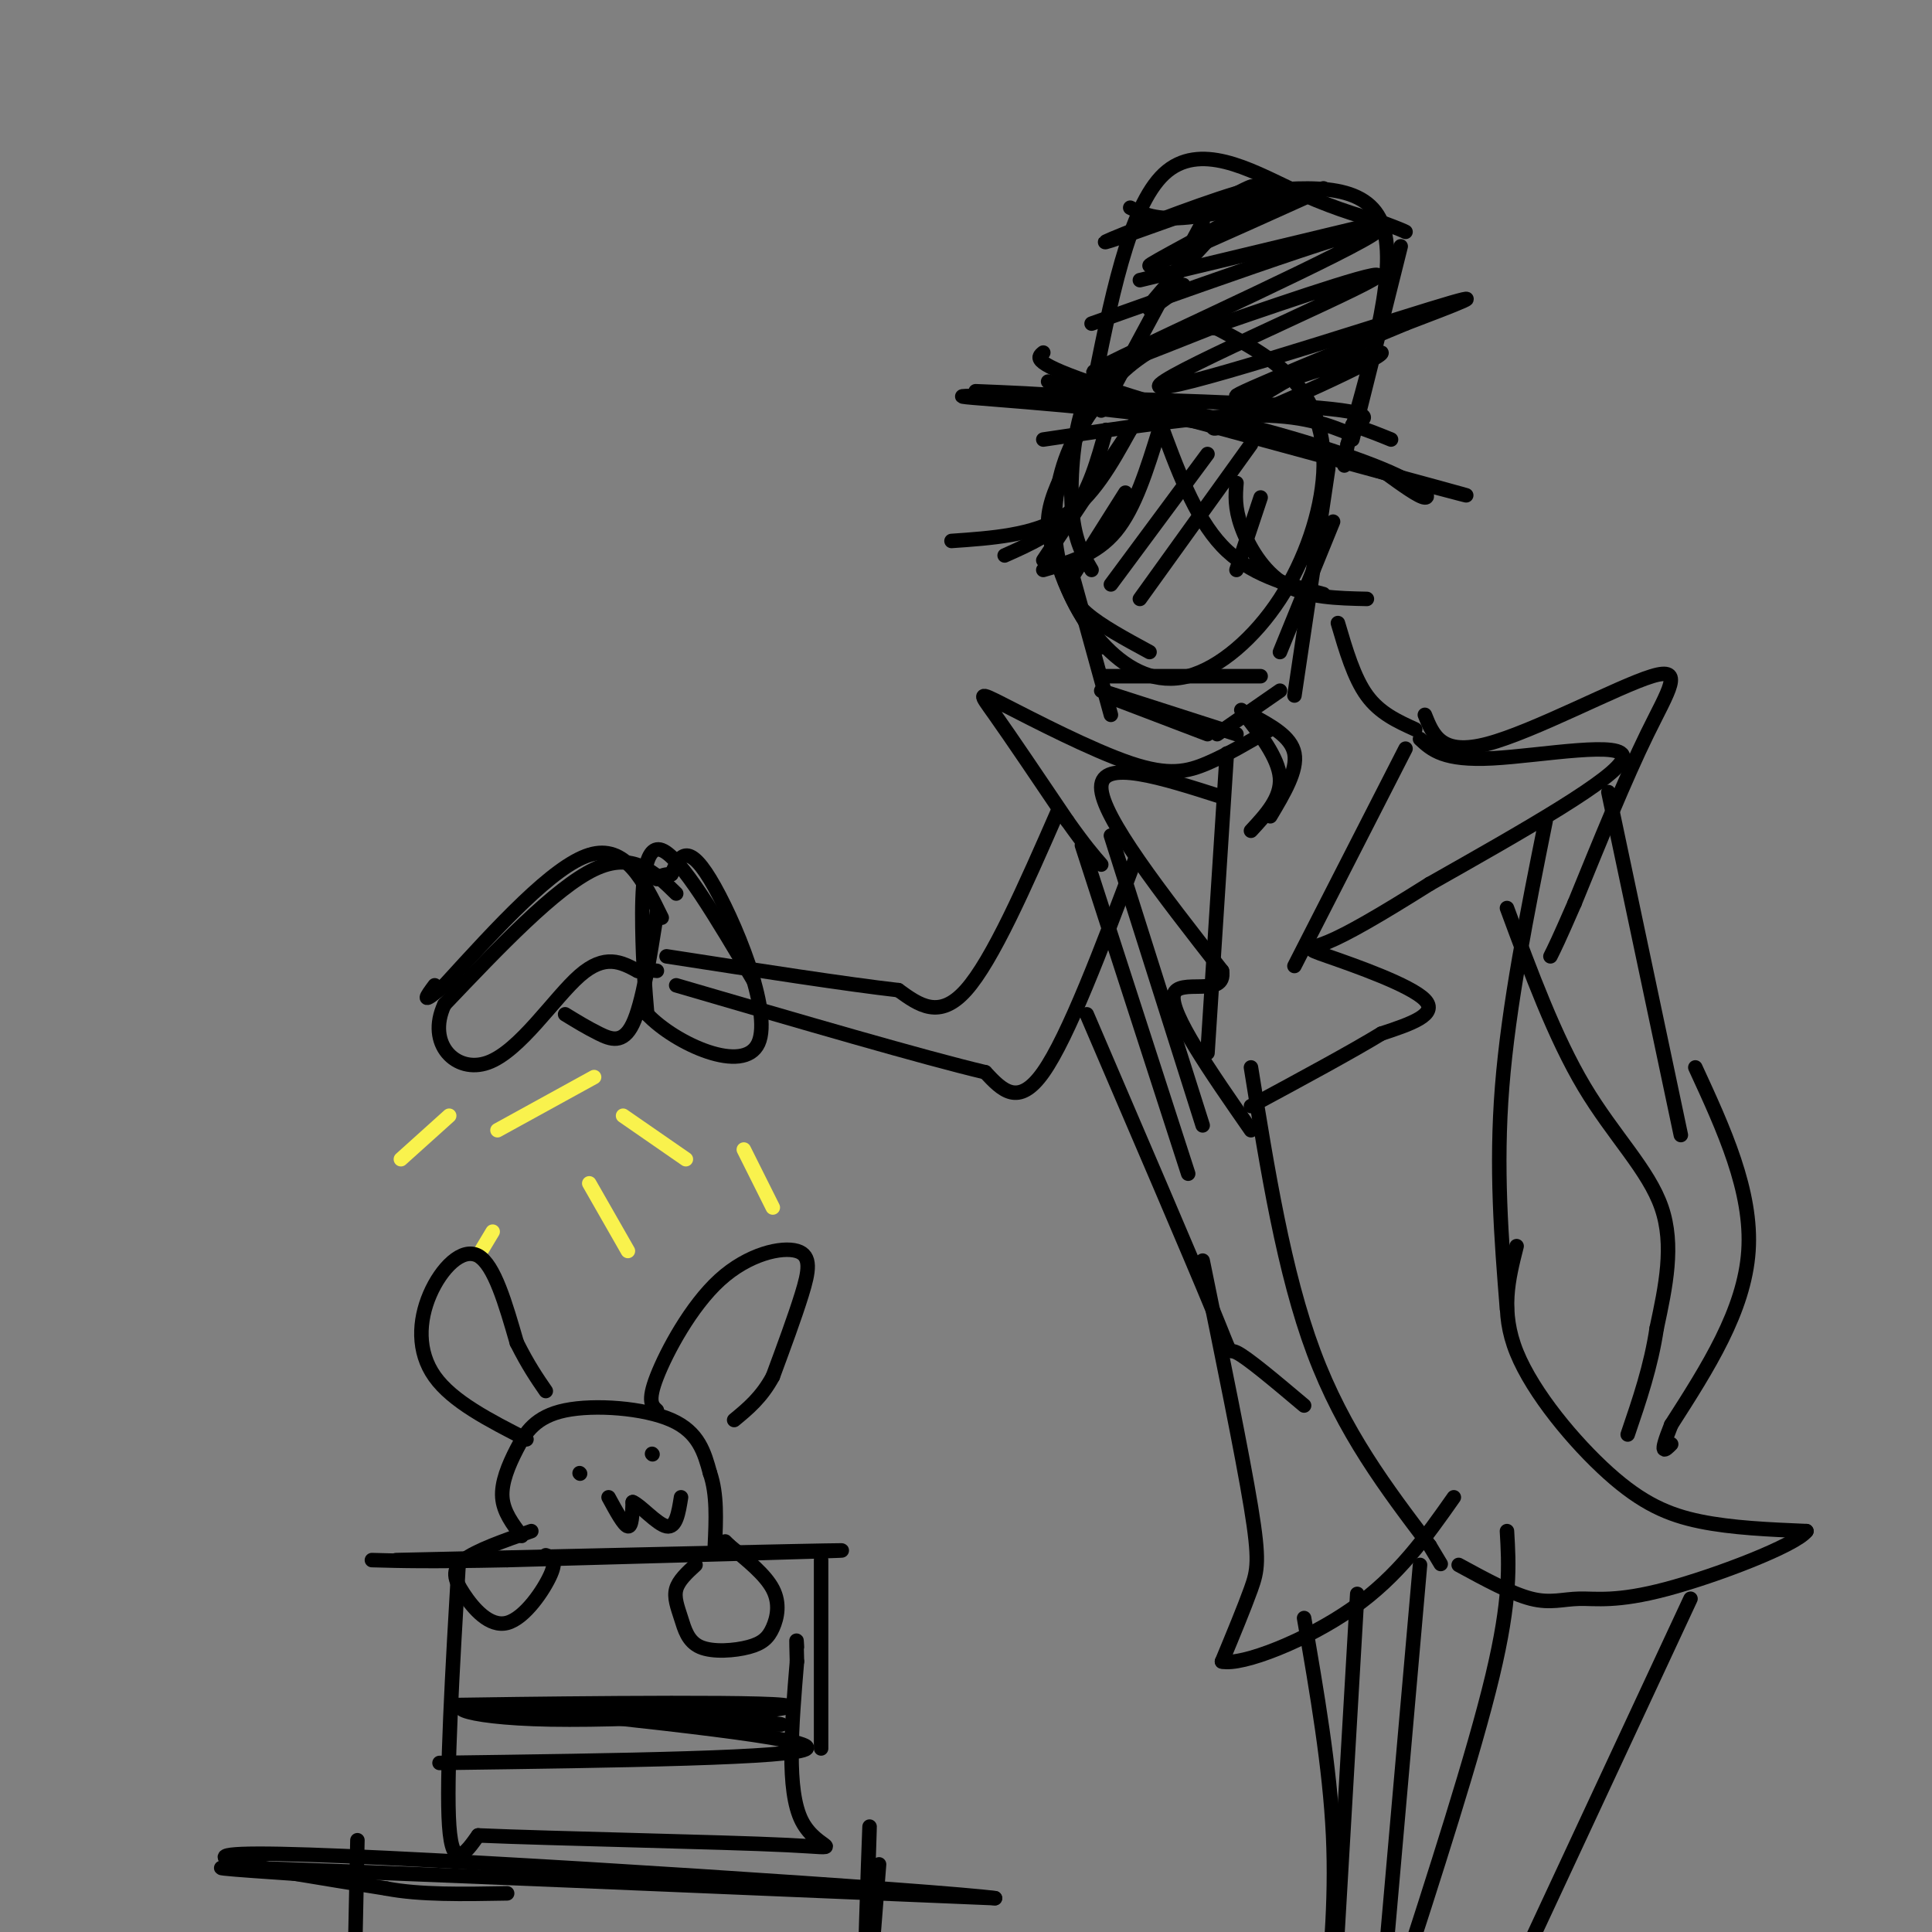 <svg viewBox='0 0 400 400' version='1.1' xmlns='http://www.w3.org/2000/svg' xmlns:xlink='http://www.w3.org/1999/xlink'><rect x="0" y="0" width="400" height="400" fill="#808080" stroke="none"/><g fill='none' stroke='rgb(0,0,0)' stroke-width='3' stroke-linecap='round' stroke-linejoin='round'><path d='M231,79c-3.799,4.467 -7.598,8.934 -10,15c-2.402,6.066 -3.407,13.731 -2,21c1.407,7.269 5.224,14.142 10,19c4.776,4.858 10.509,7.699 17,6c6.491,-1.699 13.740,-7.940 19,-16c5.260,-8.060 8.532,-17.939 9,-26c0.468,-8.061 -1.866,-14.303 -6,-19c-4.134,-4.697 -10.067,-7.848 -16,-11'/><path d='M252,68c-5.990,-0.713 -12.967,3.005 -18,6c-5.033,2.995 -8.124,5.268 -10,11c-1.876,5.732 -2.536,14.923 -2,21c0.536,6.077 2.268,9.038 4,12'/><path d='M243,70c-5.000,2.622 -10.000,5.244 -15,12c-5.000,6.756 -10.000,17.644 -10,27c0.000,9.356 5.000,17.178 10,25'/><path d='M221,96c-1.958,4.018 -3.917,8.036 -4,12c-0.083,3.964 1.708,7.875 3,11c1.292,3.125 2.083,5.464 5,8c2.917,2.536 7.958,5.268 13,8'/><path d='M228,140c0.000,0.000 33.000,0.000 33,0'/><path d='M275,97c0.000,0.000 -7.000,47.000 -7,47'/><path d='M276,108c0.000,0.000 -11.000,27.000 -11,27'/><path d='M222,119c0.000,0.000 8.000,29.000 8,29'/><path d='M229,144c0.000,0.000 21.000,8.000 21,8'/><path d='M228,143c0.000,0.000 28.000,9.000 28,9'/><path d='M265,143c0.000,0.000 -13.000,9.000 -13,9'/><path d='M216,91c16.167,-2.417 32.333,-4.833 43,-5c10.667,-0.167 15.833,1.917 21,4'/><path d='M202,81c13.315,0.542 26.631,1.083 42,4c15.369,2.917 32.792,8.208 42,12c9.208,3.792 10.202,6.083 9,6c-1.202,-0.083 -4.601,-2.542 -8,-5'/><path d='M287,98c-13.822,-4.467 -44.378,-13.133 -59,-18c-14.622,-4.867 -13.311,-5.933 -12,-7'/><path d='M228,85c0.000,0.000 21.000,-39.000 21,-39'/><path d='M226,82c3.867,-19.600 7.733,-39.200 15,-46c7.267,-6.800 17.933,-0.800 26,3c8.067,3.800 13.533,5.400 19,7'/><path d='M286,46c4.000,1.500 4.500,1.750 5,2'/><path d='M257,40c12.667,-1.333 25.333,-2.667 29,6c3.667,8.667 -1.667,27.333 -7,46'/><path d='M279,92c-1.167,7.667 -0.583,3.833 0,0'/><path d='M290,51c0.000,0.000 -10.000,40.000 -10,40'/><path d='M234,43c2.667,1.333 5.333,2.667 12,2c6.667,-0.667 17.333,-3.333 28,-6'/><path d='M236,58c0.000,0.000 50.000,-12.000 50,-12'/><path d='M226,67c31.533,-11.200 63.067,-22.400 59,-19c-4.067,3.400 -43.733,21.400 -55,27c-11.267,5.600 5.867,-1.200 23,-8'/><path d='M253,67c14.155,-4.874 38.041,-13.059 31,-9c-7.041,4.059 -45.011,20.362 -44,22c1.011,1.638 41.003,-11.389 56,-16c14.997,-4.611 4.998,-0.805 -5,3'/><path d='M291,67c-11.067,4.675 -36.234,14.861 -35,15c1.234,0.139 28.871,-9.770 30,-9c1.129,0.770 -24.249,12.220 -32,15c-7.751,2.780 2.124,-3.110 12,-9'/><path d='M266,79c1.833,-1.500 0.417,-0.750 -1,0'/><path d='M217,79c34.417,9.333 68.833,18.667 81,22c12.167,3.333 2.083,0.667 -8,-2'/><path d='M290,99c-7.388,-2.705 -21.856,-8.467 -44,-12c-22.144,-3.533 -51.962,-4.836 -46,-5c5.962,-0.164 47.703,0.810 67,2c19.297,1.190 16.148,2.595 13,4'/><path d='M280,88c3.500,1.167 5.750,2.083 8,3'/><path d='M270,41c-15.742,7.093 -31.483,14.185 -32,14c-0.517,-0.185 14.191,-7.648 21,-12c6.809,-4.352 5.718,-5.595 -3,-3c-8.718,2.595 -25.062,9.027 -27,10c-1.938,0.973 10.531,-3.514 23,-8'/><path d='M252,42c6.119,-2.750 9.917,-5.625 6,-1c-3.917,4.625 -15.548,16.750 -19,21c-3.452,4.250 1.274,0.625 6,-3'/><path d='M236,86c0.000,0.000 -20.000,30.000 -20,30'/><path d='M233,102c0.000,0.000 -12.000,19.000 -12,19'/><path d='M250,94c0.000,0.000 -20.000,27.000 -20,27'/><path d='M259,92c0.000,0.000 -23.000,32.000 -23,32'/><path d='M261,103c0.000,0.000 -5.000,15.000 -5,15'/><path d='M256,100c-0.200,2.533 -0.400,5.067 1,9c1.400,3.933 4.400,9.267 9,12c4.600,2.733 10.800,2.867 17,3'/><path d='M240,87c3.667,10.000 7.333,20.000 13,26c5.667,6.000 13.333,8.000 21,10'/><path d='M240,89c-2.500,8.083 -5.000,16.167 -9,21c-4.000,4.833 -9.500,6.417 -15,8'/><path d='M234,89c-3.917,7.083 -7.833,14.167 -14,18c-6.167,3.833 -14.583,4.417 -23,5'/><path d='M229,89c-1.750,6.333 -3.500,12.667 -7,17c-3.500,4.333 -8.750,6.667 -14,9'/><path d='M277,129c1.667,5.667 3.333,11.333 6,15c2.667,3.667 6.333,5.333 10,7'/><path d='M259,148c4.167,2.250 8.333,4.500 9,8c0.667,3.500 -2.167,8.250 -5,13'/><path d='M257,147c3.833,4.917 7.667,9.833 8,14c0.333,4.167 -2.833,7.583 -6,11'/><path d='M263,151c-4.431,2.614 -8.861,5.228 -13,7c-4.139,1.772 -7.986,2.702 -16,0c-8.014,-2.702 -20.196,-9.035 -26,-12c-5.804,-2.965 -5.230,-2.561 -2,2c3.230,4.561 9.115,13.281 15,22'/><path d='M221,170c3.667,5.167 5.333,7.083 7,9'/><path d='M295,148c1.708,4.268 3.417,8.536 13,6c9.583,-2.536 27.042,-11.875 34,-14c6.958,-2.125 3.417,2.964 -1,12c-4.417,9.036 -9.708,22.018 -15,35'/><path d='M326,187c-3.333,7.667 -4.167,9.333 -5,11'/><path d='M291,155c0.000,0.000 -23.000,45.000 -23,45'/><path d='M254,156c0.000,0.000 -4.000,62.000 -4,62'/><path d='M294,153c2.444,2.267 4.889,4.533 15,4c10.111,-0.533 27.889,-3.867 27,0c-0.889,3.867 -20.444,14.933 -40,26'/><path d='M296,183c-10.596,6.679 -17.088,10.378 -21,12c-3.912,1.622 -5.246,1.167 0,3c5.246,1.833 17.070,5.952 20,9c2.930,3.048 -3.035,5.024 -9,7'/><path d='M286,214c-6.000,3.667 -16.500,9.333 -27,15'/><path d='M253,165c-12.500,-4.000 -25.000,-8.000 -25,-2c0.000,6.000 12.500,22.000 25,38'/><path d='M253,201c0.956,5.778 -9.156,1.222 -10,5c-0.844,3.778 7.578,15.889 16,28'/><path d='M230,173c0.000,0.000 19.000,60.000 19,60'/><path d='M224,175c0.000,0.000 22.000,68.000 22,68'/><path d='M219,168c-6.750,15.417 -13.500,30.833 -19,37c-5.500,6.167 -9.750,3.083 -14,0'/><path d='M186,205c-10.333,-1.167 -29.167,-4.083 -48,-7'/><path d='M235,178c-6.917,18.333 -13.833,36.667 -19,44c-5.167,7.333 -8.583,3.667 -12,0'/><path d='M204,222c-12.667,-3.000 -38.333,-10.500 -64,-18'/><path d='M156,203c-7.556,-12.778 -15.111,-25.556 -19,-27c-3.889,-1.444 -4.111,8.444 -4,16c0.111,7.556 0.556,12.778 1,18'/><path d='M134,210c5.857,6.155 20.000,12.542 23,6c3.000,-6.542 -5.143,-26.012 -10,-34c-4.857,-7.988 -6.429,-4.494 -8,-1'/><path d='M139,181c-1.833,0.000 -2.417,0.500 -3,1'/><path d='M137,190c-3.750,-7.667 -7.500,-15.333 -15,-13c-7.500,2.333 -18.750,14.667 -30,27'/><path d='M92,204c-5.333,4.500 -3.667,2.250 -2,0'/><path d='M140,185c-4.500,-4.417 -9.000,-8.833 -17,-5c-8.000,3.833 -19.500,15.917 -31,28'/><path d='M92,208c-3.750,8.107 2.375,14.375 9,12c6.625,-2.375 13.750,-13.393 19,-18c5.250,-4.607 8.625,-2.804 12,-1'/><path d='M132,201c2.667,-0.167 3.333,-0.083 4,0'/><path d='M136,189c-1.489,9.400 -2.978,18.800 -5,23c-2.022,4.200 -4.578,3.200 -7,2c-2.422,-1.200 -4.711,-2.600 -7,-4'/><path d='M225,210c10.733,25.000 21.467,50.000 26,61c4.533,11.000 2.867,8.000 5,9c2.133,1.000 8.067,6.000 14,11'/><path d='M320,170c-3.833,19.083 -7.667,38.167 -9,55c-1.333,16.833 -0.167,31.417 1,46'/><path d='M259,221c3.417,21.250 6.833,42.500 13,59c6.167,16.500 15.083,28.250 24,40'/><path d='M296,320c4.000,6.667 2.000,3.333 0,0'/><path d='M314,258c-1.714,6.756 -3.429,13.512 0,22c3.429,8.488 12.000,18.708 19,25c7.000,6.292 12.429,8.655 19,10c6.571,1.345 14.286,1.673 22,2'/><path d='M374,317c-2.185,2.928 -18.648,9.249 -29,12c-10.352,2.751 -14.595,1.933 -18,2c-3.405,0.067 -5.973,1.019 -10,0c-4.027,-1.019 -9.514,-4.010 -15,-7'/><path d='M249,261c4.089,19.978 8.178,39.956 10,51c1.822,11.044 1.378,13.156 0,17c-1.378,3.844 -3.689,9.422 -6,15'/><path d='M253,344c4.133,0.911 17.467,-4.311 27,-11c9.533,-6.689 15.267,-14.844 21,-23'/><path d='M333,164c0.000,0.000 15.000,71.000 15,71'/><path d='M312,188c4.956,13.400 9.911,26.800 16,37c6.089,10.200 13.311,17.200 16,25c2.689,7.800 0.844,16.400 -1,25'/><path d='M343,275c-1.167,7.833 -3.583,14.917 -6,22'/><path d='M351,221c5.917,12.833 11.833,25.667 11,38c-0.833,12.333 -8.417,24.167 -16,36'/><path d='M346,295c-2.667,6.667 -1.333,5.333 0,4'/></g>
<g fill='none' stroke='rgb(249,242,77)' stroke-width='3' stroke-linecap='round' stroke-linejoin='round'><path d='M123,223c0.000,0.000 -20.000,11.000 -20,11'/><path d='M129,231c0.000,0.000 13.000,9.000 13,9'/><path d='M93,231c0.000,0.000 -10.000,9.000 -10,9'/><path d='M122,245c0.000,0.000 8.000,14.000 8,14'/><path d='M154,238c0.000,0.000 6.000,12.000 6,12'/><path d='M102,255c0.000,0.000 -3.000,5.000 -3,5'/></g>
<g fill='none' stroke='rgb(0,0,0)' stroke-width='3' stroke-linecap='round' stroke-linejoin='round'><path d='M82,323c44.083,-1.000 88.167,-2.000 92,-2c3.833,0.000 -32.583,1.000 -69,2'/><path d='M105,323c-16.167,0.333 -22.083,0.167 -28,0'/><path d='M108,318c-1.890,-2.490 -3.780,-4.979 -4,-8c-0.220,-3.021 1.230,-6.573 3,-10c1.770,-3.427 3.861,-6.730 10,-8c6.139,-1.270 16.325,-0.506 22,2c5.675,2.506 6.837,6.753 8,11'/><path d='M147,305c1.500,4.333 1.250,9.667 1,15'/><path d='M120,305c0.000,0.000 0.100,0.100 0.1,0.1'/><path d='M135,301c0.000,0.000 0.100,0.100 0.1,0.1'/><path d='M126,310c1.583,2.917 3.167,5.833 4,6c0.833,0.167 0.917,-2.417 1,-5'/><path d='M131,311c1.578,0.600 5.022,4.600 7,5c1.978,0.400 2.489,-2.800 3,-6'/><path d='M109,298c-7.667,-3.917 -15.333,-7.833 -19,-13c-3.667,-5.167 -3.333,-11.583 -1,-17c2.333,-5.417 6.667,-9.833 10,-8c3.333,1.833 5.667,9.917 8,18'/><path d='M107,278c2.333,4.667 4.167,7.333 6,10'/><path d='M136,292c-1.005,-0.920 -2.010,-1.841 0,-7c2.010,-5.159 7.033,-14.558 13,-20c5.967,-5.442 12.876,-6.927 16,-6c3.124,0.927 2.464,4.265 1,9c-1.464,4.735 -3.732,10.868 -6,17'/><path d='M160,285c-2.333,4.333 -5.167,6.667 -8,9'/><path d='M110,317c-5.718,1.998 -11.435,3.997 -14,6c-2.565,2.003 -1.976,4.011 0,7c1.976,2.989 5.340,6.959 9,6c3.660,-0.959 7.617,-6.845 9,-10c1.383,-3.155 0.191,-3.577 -1,-4'/><path d='M144,324c-1.754,1.611 -3.508,3.221 -4,5c-0.492,1.779 0.277,3.725 1,6c0.723,2.275 1.398,4.877 4,6c2.602,1.123 7.130,0.765 10,0c2.870,-0.765 4.080,-1.937 5,-4c0.920,-2.063 1.548,-5.018 0,-8c-1.548,-2.982 -5.274,-5.991 -9,-9'/><path d='M151,320c-1.500,-1.500 -0.750,-0.750 0,0'/><path d='M95,323c-1.333,22.750 -2.667,45.500 -2,55c0.667,9.500 3.333,5.750 6,2'/><path d='M99,380c15.214,0.667 50.250,1.333 64,2c13.750,0.667 6.214,1.333 3,-5c-3.214,-6.333 -2.107,-19.667 -1,-33'/><path d='M165,344c-0.167,-6.000 -0.083,-4.500 0,-3'/><path d='M91,365c37.083,-0.500 74.167,-1.000 76,-3c1.833,-2.000 -31.583,-5.500 -65,-9'/><path d='M102,353c-11.544,-0.528 -7.906,2.651 12,3c19.906,0.349 56.078,-2.133 48,-3c-8.078,-0.867 -60.406,-0.118 -67,0c-6.594,0.118 32.544,-0.395 50,0c17.456,0.395 13.228,1.697 9,3'/><path d='M154,356c4.644,0.778 11.756,1.222 5,1c-6.756,-0.222 -27.378,-1.111 -48,-2'/><path d='M170,323c0.000,0.000 0.000,39.000 0,39'/><path d='M62,388c-13.500,-0.917 -27.000,-1.833 -3,-1c24.000,0.833 85.500,3.417 147,6'/><path d='M206,393c-9.400,-1.378 -106.400,-7.822 -142,-9c-35.600,-1.178 -9.800,2.911 16,7'/><path d='M80,391c6.833,1.333 15.917,1.167 25,1'/><path d='M74,381c0.000,0.000 -1.000,48.000 -1,48'/><path d='M182,386c-1.400,18.000 -2.800,36.000 -3,31c-0.200,-5.000 0.800,-33.000 1,-38c0.200,-5.000 -0.400,13.000 -1,31'/><path d='M179,410c0.000,5.667 0.500,4.333 1,3'/><path d='M281,330c0.000,0.000 -6.000,103.000 -6,103'/><path d='M270,335c2.667,15.417 5.333,30.833 6,45c0.667,14.167 -0.667,27.083 -2,40'/><path d='M350,331c0.000,0.000 -41.000,88.000 -41,88'/><path d='M312,317c0.417,7.000 0.833,14.000 -3,30c-3.833,16.000 -11.917,41.000 -20,66'/><path d='M294,324c0.000,0.000 -8.000,91.000 -8,91'/></g>
</svg>